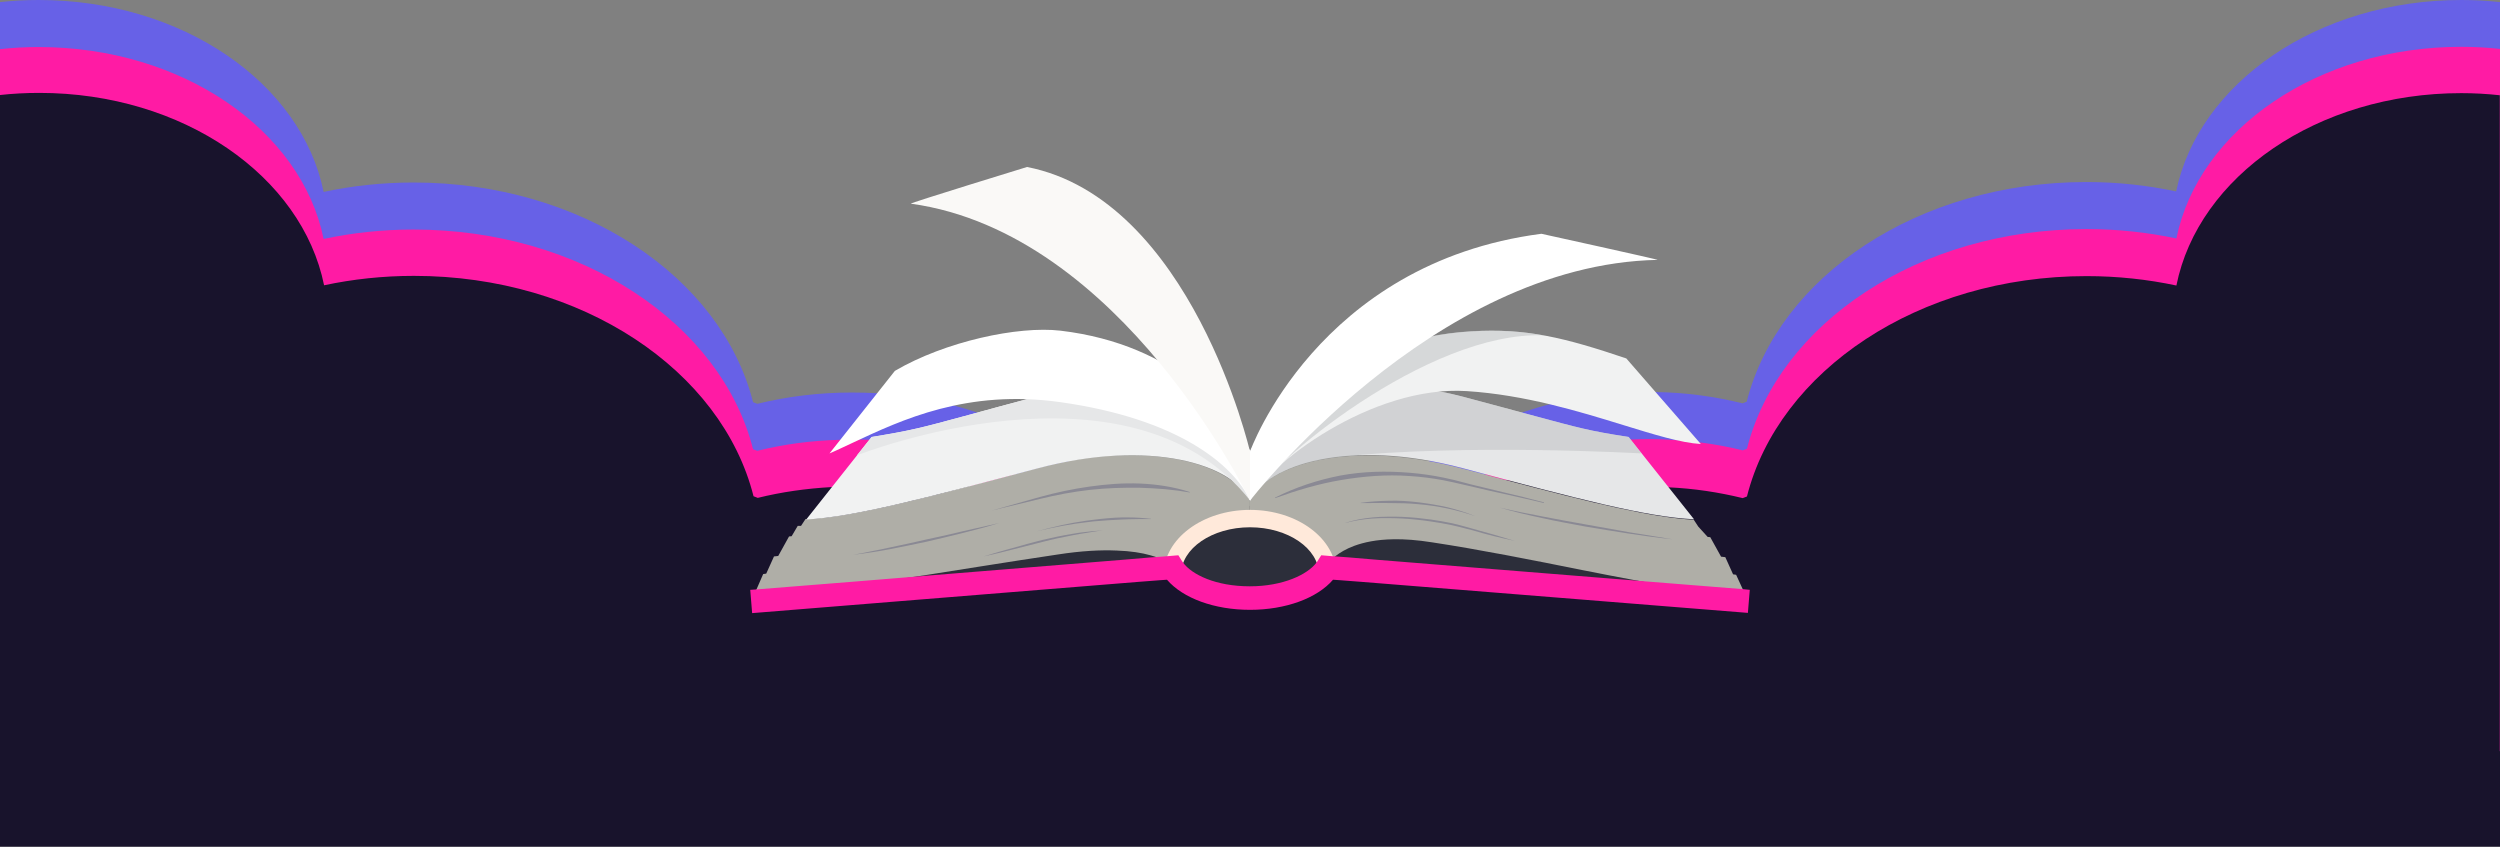 <?xml version="1.0" encoding="UTF-8"?> <svg xmlns="http://www.w3.org/2000/svg" xmlns:xlink="http://www.w3.org/1999/xlink" version="1.1" id="Layer_1" x="0px" y="0px" viewBox="0 0 1063 360" style="enable-background:new 0 0 1063 360;" xml:space="preserve"><rect x="0" y="0" width="1063" height="360" fill="#808080" stroke="none"/> <style type="text/css"> .st0{fill:#6761E7;} .st1{fill:#FF1BA4;} .st2{fill:#18132C;} .st3{fill:#2C2E3A;} .st4{fill:none;} .st5{fill:#AFAEA7;} .st6{fill:#8A8994;} .st7{fill:#F1F2F2;} .st8{fill:#E6E7E8;} .st9{fill:#FFFFFF;} .st10{fill:#FAF9F7;} .st11{opacity:0.5;} .st12{fill:#BCBEC0;} .st13{fill:#FFE9DA;} </style> <path class="st0" d="M495.1,315.4l2.6,4H0V0.9C5.4,0.3,10.9,0,16.4,0c61.1,0,111.8,35.3,121.2,81.6c12.2-2.6,25-4,38.2-4 c71.4,0,130.9,40.1,144.4,93.4l1.8,0.7c12.7-3.1,26.1-4.8,40.1-4.8c3.7,0,7.3,0.1,10.9,0.3c11.3,0.7,22.2,2.5,32.5,5.2 c3.4,0.9,6.7,1.9,9.9,3c3.4,1.1,6.6,2.4,9.8,3.7c10.9,4.5,21,10.2,29.9,16.9c0,0,0,0,0,0c4.3,3.2,8.4,6.7,12.2,10.3 c0.5,0.5,1,1,1.5,1.4c0.8,0.8,1.5,1.6,2.3,2.4c3,3.1,5.7,6.4,8.2,9.8c0.2,0.3,0.4,0.6,0.6,0.8c0.9,1.2,1.7,2.4,2.5,3.6 c2.5,3.8,4.8,7.8,6.7,11.9c0.1,0.2,0.2,0.5,0.3,0.7c0.7,1.6,1.4,3.1,2,4.7c0.7,1.6,1.2,3.2,1.8,4.9c3,8.8,4.5,18,4.5,27.6 c0,3.4-0.2,6.7-0.6,10c-1,8.5-3.2,16.6-6.5,24.5L495.1,315.4z"></path> <path class="st0" d="M1063,0.9v318.5H565.2l2.6-4l4.5-6.8c-3.3-7.8-5.5-16-6.5-24.5c-0.4-3.3-0.6-6.6-0.6-10 c0-9.5,1.6-18.8,4.5-27.6c0.6-1.6,1.1-3.3,1.8-4.9c0.6-1.6,1.3-3.2,2-4.7c0.8-1.6,1.5-3.2,2.4-4.8c1.4-2.7,3-5.3,4.7-7.8h0 c0.9-1.3,1.8-2.6,2.7-3.9c0.1-0.2,0.2-0.3,0.4-0.5c1.6-2.1,3.2-4.2,4.9-6.2c0.3-0.3,0.5-0.6,0.8-0.9c3.2-3.7,6.8-7.2,10.5-10.5 c0.1-0.1,0.2-0.2,0.3-0.3c0.4-0.3,0.7-0.6,1.1-1c2.1-1.8,4.2-3.4,6.4-5.1c0.1-0.1,0.1-0.1,0.2-0.2c2-1.5,4.1-3,6.3-4.4 c10-6.5,21.1-12,33.2-16c3.9-1.3,7.9-2.5,11.9-3.5c13.1-3.3,27-5.1,41.5-5.1c1.1,0,2.2,0,3.3,0c12.8,0.2,25.1,1.9,36.8,4.8l1.8-0.7 c13.5-53.3,73-93.4,144.4-93.4c13.2,0,26,1.4,38.2,4C934.8,35.3,985.5,0,1046.6,0C1052.2,0,1057.6,0.3,1063,0.9z"></path> <path class="st1" d="M490.7,328.6l7.1,10.8H0v-20l0,0V20.9C5.4,20.3,10.9,20,16.4,20c61.1,0,111.8,35.3,121.2,81.6 c12.2-2.6,25-4,38.2-4c71.4,0,130.9,40.1,144.4,93.4l1.8,0.7c11.2-2.8,23-4.4,35.3-4.7c1.6,0,3.2-0.1,4.8-0.1c1.1,0,2.2,0,3.3,0 c1.4,0,2.8,0.1,4.2,0.1h0c4,0.2,7.9,0.5,11.8,0.9c17.9,2,34.8,6.8,49.7,13.8c0,0,0,0,0,0c3.7,1.8,7.4,3.6,10.9,5.7 c1.5,0.9,3,1.8,4.5,2.7c0.4,0.2,0.8,0.5,1.1,0.7c5,3.2,9.8,6.8,14.2,10.5c0.2,0.2,0.4,0.4,0.7,0.5c1.4,1.2,2.8,2.5,4.1,3.8 c0,0,0.1,0.1,0.1,0.1c0.4,0.4,0.9,0.8,1.3,1.3c2.3,2.3,4.6,4.7,6.7,7.2c1,1.2,2,2.4,2.9,3.6c1.2,1.5,2.3,3,3.4,4.6 c1.1,1.6,2.1,3.1,3.1,4.8c7,11.3,11.5,23.7,13,36.9c0.4,3.3,0.6,6.6,0.6,10c0,7.3-0.9,14.4-2.6,21.3c-0.3,1.4-0.7,2.7-1.1,4 C493.1,322.5,492,325.6,490.7,328.6z"></path> <path class="st1" d="M1062.7,319.4v20.1H565.2l7.1-10.8c-1.3-3.1-2.4-6.2-3.3-9.3c-0.4-1.3-0.8-2.7-1.1-4c-1.7-6.9-2.6-14-2.6-21.3 c0-3.4,0.2-6.7,0.6-10c1.5-13.1,6-25.5,13-36.9h0c1-1.6,2-3.2,3.1-4.8c1.1-1.6,2.2-3.1,3.4-4.6c2.3-2.9,4.7-5.7,7.3-8.5 c0.8-0.8,1.5-1.6,2.3-2.3c2.2-2.2,4.5-4.2,6.8-6.2h0c0.2-0.2,0.5-0.4,0.8-0.7c2.1-1.8,4.3-3.5,6.6-5.2c0.2-0.2,0.5-0.3,0.7-0.5 c4.2-3,8.6-5.8,13.2-8.3c0.4-0.2,0.8-0.4,1.1-0.6c1.5-0.8,3-1.6,4.5-2.3c1-0.5,2-1,3-1.5c0.1,0,0.2-0.1,0.3-0.1 c9.2-4.3,19-7.7,29.5-10.2h0c10.2-2.5,21-4,32-4.5h0c2.5-0.1,4.9-0.2,7.4-0.2c4.3,0,8.6,0.2,12.9,0.5c3,0.2,6,0.5,9,0.9 c6.2,0.8,12.3,1.9,18.2,3.4l1.8-0.7c13.5-53.3,73-93.4,144.4-93.4c13.2,0,26,1.4,38.2,4c9.4-46.2,60-81.5,121.1-81.5 c5.6,0,11.1,0.3,16.5,0.9v298.4H1062.7z"></path> <path class="st2" d="M1063,319.4V360H0v-40.6h0v-279c5.4-0.6,11-0.9,16.7-0.9c61.1,0,111.7,35.4,121.1,81.8c12.2-2.6,25-4,38.2-4 c71.4,0,130.9,40.2,144.4,93.7l1.8,0.7c10.1-2.5,20.6-4,31.5-4.6c2.8-0.2,5.7-0.2,8.6-0.2c7.1,0,14.3,0,21.7-0.1 c9.4-0.1,19-0.1,28.5-0.1c0,0,0,0,0,0c0,0,0,0,0,0c10,0.1,19.9,0.2,29.5,0.7c4.3,0.2,8.6,0.5,12.8,0.9c0,0,0,0,0,0 c1.6,0.1,3.2,0.3,4.8,0.5c3.9,0.4,7.7,0.9,11.4,1.4c13.3,2,25.2,5,34.9,9.7c1.4,0.7,2.8,1.4,4.1,2.1c1.1,0.6,2.2,1.3,3.2,2 c1.3,0.9,2.6,1.8,3.8,2.8c2,1.6,3.8,3.3,5.4,5.1c0.7-2.6,1.6-5,2.8-7.2c0.8-1.5,1.7-2.8,2.8-4.1c0,0,0,0,0,0c0,0,0,0,0.1-0.1 c1-1.2,2.1-2.4,3.2-3.5c0,0,0.1-0.1,0.1-0.1c0,0,0,0,0,0c0.5-0.5,1.1-1,1.7-1.5c6.6-5.3,15.6-8.6,26.3-10.6 c11.8-2.2,25.8-2.8,40.7-2.6c3.3,0.1,6.6,0.1,10,0.3c0,0,0,0,0.1,0c6,0.2,12.2,0.5,18.4,0.9c3.7,0.2,7.4,0.5,11.2,0.7 c0.3,0,0.5,0,0.8,0.1h0c2.3,0.1,4.6,0.3,6.9,0.4c18.3,1.2,36.6,2.4,53.4,2.4c2.8,0,5.7,0.1,8.4,0.2c11,0.5,21.5,2.1,31.7,4.6 l1.8-0.7c13.5-53.4,73-93.7,144.4-93.7c13.2,0,26,1.4,38.2,4c9.3-46.4,60-81.8,121.1-81.8c5.5,0,11,0.3,16.4,0.9V319.4L1063,319.4z"></path> <path class="st3" d="M727.6,252.5l-28-5.3l-104.7-20l-14.3-2.7h0l-47.4-9.1l-1.8-0.3l-0.1,0l-25.4,4.9l-23.6,4.5l-14.3,2.7 l-104.8,20l-31.9,6.1l-12,2.3l161.7-13l10.4-0.8l3.5-0.3l3.5-0.3c0.7,1.1,1.6,2.2,2.7,3.2c6.1,5.9,17.4,9.8,30.3,9.8 s24.2-3.9,30.3-9.8c1-1,2-2.1,2.7-3.2l3.5,0.3l3.5,0.3l10.4,0.8l161.6,13L727.6,252.5z"></path> <path class="st4" d="M727.6,252.5l-28-5.3l-104.7-20l-14.3-2.7h0l-47.4-9.1l-1.8-0.3l-0.1,0l-25.4,4.9l-23.6,4.5l-14.3,2.7 l-104.8,20l-31.9,6.1l-12,2.3l161.7-13l10.4-0.8l3.5-0.3l3.5-0.3c0.7,1.1,1.6,2.2,2.7,3.2c6.1,5.9,17.4,9.8,30.3,9.8 s24.2-3.9,30.3-9.8c1-1,2-2.1,2.7-3.2l3.5,0.3l3.5,0.3l10.4,0.8l161.6,13L727.6,252.5z"></path> <path class="st5" d="M531,212.2c-1.5-2.8-3.9-5.5-7.2-7.8c0,0,0,0,0,0c-8.4-6.1-22.3-10.4-40.4-10.8c-2.2,0-4.5,0-6.8,0 c-0.8,0-1.5,0.1-2.3,0.1c-0.8,0-1.6,0.1-2.4,0.1c-5.4,0.4-11,1-16.9,2.1c-4.6,0.8-9.4,1.9-14.3,3.2c-3.3,0.9-6.5,1.8-9.7,2.6 c-4.7,1.3-9.2,2.5-13.5,3.6c-0.1,0-0.1,0-0.2,0c-1.7,0.4-3.3,0.9-4.9,1.3c0,0,0,0,0,0c-3.4,0.9-6.7,1.8-9.9,2.6 c-1.2,0.3-2.4,0.6-3.5,0.9c-21.3,5.4-37.3,8.9-50.1,10.2c-0.1,0-0.1,0-0.2,0c-0.3,0-0.7,0.1-1,0.1c-1.4,0.1-2.8,0.2-4.2,0.3 c-0.2,0-0.5,0-0.8,0c-0.1,0-0.1,0-0.2,0l-1.9,2.9h-1.4l-2.6,4.4l-1.1,0.1l-4.6,8.3l-1.8,0.2l-3.3,7.3l-1.3,0.2l-2.7,6.2l-1.6,3.6 c3.3-0.2,7-0.5,11.1-0.9c16.3-1.6,38.8-4.9,62.5-8.5c7.5-1.2,15.2-2.4,22.8-3.6c11.2-1.8,22.4-3.5,33-5.1c10.3-1.6,18.5-2,25.2-1.7 c6.1,0.2,10.8,1,14.3,2c0.7,0.2,1.4,0.4,2,0.6c1.8,0.6,3.3,1.2,4.5,1.7c1.3,0.6,2.2,1.1,2.9,1.5c0.4,0.2,0.7,0.4,0.9,0.5 c0.5-1.6,1.1-3,1.8-4.4c3-6.1,7.5-9.8,12.1-12.1c5.6-2.8,11.3-3.4,14.8-3.5c0.3,0,0.6,0,0.9,0c1.5,0,2.4,0.1,2.4,0.1v-7.7 C531.3,212.7,531.2,212.4,531,212.2z"></path> <path class="st4" d="M531,212.2c-1.5-2.8-3.9-5.5-7.2-7.8c0,0,0,0,0,0c-8.4-6.1-22.3-10.4-40.4-10.8c-2.2,0-4.5,0-6.8,0 c-0.8,0-1.5,0.1-2.3,0.1c-0.8,0-1.6,0.1-2.4,0.1c-5.4,0.4-11,1-16.9,2.1c-4.6,0.8-9.4,1.9-14.3,3.2c-3.3,0.9-6.5,1.8-9.7,2.6 c-4.7,1.3-9.2,2.5-13.5,3.6c-0.1,0-0.1,0-0.2,0c-1.7,0.4-3.3,0.9-4.9,1.3c0,0,0,0,0,0c-3.4,0.9-6.7,1.8-9.9,2.6 c-1.2,0.3-2.4,0.6-3.5,0.9c-21.3,5.4-37.3,8.9-50.1,10.2c-0.1,0-0.1,0-0.2,0c-0.3,0-0.7,0.1-1,0.1c-1.4,0.1-2.8,0.2-4.2,0.3 c-0.2,0-0.5,0-0.8,0c-0.1,0-0.1,0-0.2,0l-1.9,2.9h-1.4l-2.6,4.4l-1.1,0.1l-4.6,8.3l-1.8,0.2l-3.3,7.3l-1.3,0.2l-2.7,6.2l-1.6,3.6 c3.3-0.2,7-0.5,11.1-0.9c16.3-1.6,38.8-4.9,62.5-8.5c7.5-1.2,15.2-2.4,22.8-3.6c11.2-1.8,22.4-3.5,33-5.1c10.3-1.6,18.5-2,25.2-1.7 c6.1,0.2,10.8,1,14.3,2c0.7,0.2,1.4,0.4,2,0.6c1.8,0.6,3.3,1.2,4.5,1.7c1.3,0.6,2.2,1.1,2.9,1.5c0.4,0.2,0.7,0.4,0.9,0.5 c0.5-1.6,1.1-3,1.8-4.4c3-6.1,7.5-9.8,12.1-12.1c5.6-2.8,11.3-3.4,14.8-3.5c0.3,0,0.6,0,0.9,0c1.5,0,2.4,0.1,2.4,0.1v-7.7 C531.3,212.7,531.2,212.4,531,212.2z"></path> <path class="st6" d="M466.6,225.7c-1.4,0.1-2.8,0.2-4.2,0.4c-2.2,0.2-4.3,0.5-6.5,0.9c-4.3,0.7-8.5,1.6-12.8,2.6 c-4.2,1.1-8.4,2.2-12.5,3.4c-4.1,1.1-8.3,2.3-12.4,3.6c4.2-0.9,8.4-1.9,12.6-3l12.6-3.2c4.2-1.1,8.4-2,12.7-2.8 c2.1-0.4,4.2-0.8,6.4-1.1c1.4-0.2,2.8-0.5,4.3-0.7c0.4,0,0.8-0.1,1.2-0.1c0.3,0,0.6-0.1,0.9-0.1 C468.1,225.6,467.4,225.7,466.6,225.7z"></path> <path class="st4" d="M466.6,225.7c-1.4,0.1-2.8,0.2-4.2,0.4c-2.2,0.2-4.3,0.5-6.5,0.9c-4.3,0.7-8.5,1.6-12.8,2.6 c-4.2,1.1-8.4,2.2-12.5,3.4c-4.1,1.1-8.3,2.3-12.4,3.6c4.2-0.9,8.4-1.9,12.6-3l12.6-3.2c4.2-1.1,8.4-2,12.7-2.8 c2.1-0.4,4.2-0.8,6.4-1.1c1.4-0.2,2.8-0.5,4.3-0.7c0.4,0,0.8-0.1,1.2-0.1c0.3,0,0.6-0.1,0.9-0.1 C468.1,225.6,467.4,225.7,466.6,225.7z"></path> <path class="st6" d="M479.3,220c-0.7,0-1.4,0-2.1,0c-4.1,0.1-8.2,0.5-12.2,1c-1,0.1-2.1,0.3-3.1,0.4c-7.2,1-14.1,2.6-21,4.5 c7.1-1.7,14.3-3.1,21.6-3.9c0.8-0.1,1.7-0.2,2.5-0.3c4.1-0.4,8.1-0.6,12.2-0.8c0.9,0,1.8-0.1,2.7-0.1c3.2-0.1,6.3-0.1,9.5-0.1v-0.1 C486,220.2,482.7,220,479.3,220z"></path> <path class="st4" d="M479.3,220c-0.7,0-1.4,0-2.1,0c-4.1,0.1-8.2,0.5-12.2,1c-1,0.1-2.1,0.3-3.1,0.4c-7.2,1-14.1,2.6-21,4.5 c7.1-1.7,14.3-3.1,21.6-3.9c0.8-0.1,1.7-0.2,2.5-0.3c4.1-0.4,8.1-0.6,12.2-0.8c0.9,0,1.8-0.1,2.7-0.1c3.2-0.1,6.3-0.1,9.5-0.1v-0.1 C486,220.2,482.7,220,479.3,220z"></path> <path class="st6" d="M362.7,235.9c0.4-0.1,0.7-0.1,1.1-0.2c2.2-0.4,4.5-0.8,6.7-1.3c2.6-0.5,5.2-1,7.8-1.6 c5.2-1.1,10.4-2.2,15.5-3.4c4.3-0.9,8.7-1.9,13-2.9c0.8-0.2,1.7-0.4,2.5-0.6l15.5-3.5c-5.1,1.6-10.2,2.9-15.3,4.2 c-5.1,1.3-10.3,2.5-15.4,3.7c-5.2,1.1-10.4,2.2-15.6,3.2C373.2,234.5,368,235.3,362.7,235.9L362.7,235.9z"></path> <path class="st4" d="M362.7,235.9c0.4-0.1,0.7-0.1,1.1-0.2c2.2-0.4,4.5-0.8,6.7-1.3c2.6-0.5,5.2-1,7.8-1.6 c5.2-1.1,10.4-2.2,15.5-3.4c4.3-0.9,8.7-1.9,13-2.9c0.8-0.2,1.7-0.4,2.5-0.6l15.5-3.5c-5.1,1.6-10.2,2.9-15.3,4.2 c-5.1,1.3-10.3,2.5-15.4,3.7c-5.2,1.1-10.4,2.2-15.6,3.2C373.2,234.5,368,235.3,362.7,235.9L362.7,235.9z"></path> <path class="st6" d="M421.6,217.1l20.6-5.8c6.9-1.9,13.9-3.4,21-4.4s14.3-1.6,21.5-1.3s14.4,1.4,21.2,3.6v0.2 c-0.9-0.1-1.8-0.3-2.6-0.4c-0.6-0.1-1.3-0.2-1.9-0.3c-0.2,0-0.5-0.1-0.7-0.1c-0.9-0.1-1.8-0.2-2.7-0.3c-0.3,0-0.6-0.1-0.9-0.1 c-0.6-0.1-1.2-0.1-1.8-0.2c-3.5-0.3-7.1-0.5-10.6-0.6c-7.1-0.1-14.2,0.1-21.3,0.9c-7.1,0.8-14.1,2.1-21,3.8L421.6,217.1L421.6,217.1 L421.6,217.1z"></path> <path class="st4" d="M421.6,217.1l20.6-5.8c6.9-1.9,13.9-3.4,21-4.4s14.3-1.6,21.5-1.3s14.4,1.4,21.2,3.6v0.2 c-0.9-0.1-1.8-0.3-2.6-0.4c-0.6-0.1-1.3-0.2-1.9-0.3c-0.2,0-0.5-0.1-0.7-0.1c-0.9-0.1-1.8-0.2-2.7-0.3c-0.3,0-0.6-0.1-0.9-0.1 c-0.6-0.1-1.2-0.1-1.8-0.2c-3.5-0.3-7.1-0.5-10.6-0.6c-7.1-0.1-14.2,0.1-21.3,0.9c-7.1,0.8-14.1,2.1-21,3.8L421.6,217.1L421.6,217.1 L421.6,217.1z"></path> <path class="st7" d="M526.4,220.5h5.1C531.5,220.5,529.5,220.3,526.4,220.5z"></path> <path class="st4" d="M526.4,220.5h5.1C531.5,220.5,529.5,220.3,526.4,220.5z"></path> <path class="st7" d="M440.9,168.6c-12.3,3.3-21.4,5.7-28.5,7.7c-21.3,5.8-25.2,6.8-41.8,9.5l-27.8,35.1c20.4-1.1,49.5-8.8,98.2-21.7 c48.5-12.9,83.4-1.6,90.6,13.7V192C524.3,176.7,489.4,155.7,440.9,168.6L440.9,168.6z"></path> <path class="st4" d="M440.9,168.6c-12.3,3.3-21.4,5.7-28.5,7.7c-21.3,5.8-25.2,6.8-41.8,9.5l-27.8,35.1c20.4-1.1,49.5-8.8,98.2-21.7 c48.5-12.9,83.4-1.6,90.6,13.7V192C524.3,176.7,489.4,155.7,440.9,168.6L440.9,168.6z"></path> <path class="st8" d="M526.4,220.5h5.1C531.5,220.5,529.5,220.3,526.4,220.5z"></path> <path class="st4" d="M526.4,220.5h5.1C531.5,220.5,529.5,220.3,526.4,220.5z"></path> <path class="st8" d="M440.9,168.6c-12.3,3.3-21.4,5.7-28.5,7.7c-21.3,5.8-25.2,6.8-41.8,9.5l-6.2,7.8c0,0,115.7-45.9,167.2,19.3V192 C524.3,176.7,489.3,155.7,440.9,168.6z"></path> <path class="st4" d="M440.9,168.6c-12.3,3.3-21.4,5.7-28.5,7.7c-21.3,5.8-25.2,6.8-41.8,9.5l-6.2,7.8c0,0,115.7-45.9,167.2,19.3V192 C524.3,176.7,489.3,155.7,440.9,168.6z"></path> <path class="st9" d="M526.4,220.5h5.1C531.5,220.5,529.5,220.3,526.4,220.5z"></path> <path class="st4" d="M526.4,220.5h5.1C531.5,220.5,529.5,220.3,526.4,220.5z"></path> <path class="st9" d="M450.9,140.6c-18-2.1-49.1,4.6-70.4,17.1l-27.8,35.1c3.1-1.3,6.3-2.9,9.8-4.5c20.9-9.8,48.7-22.9,88.4-17.3 c49.7,7,73.4,26.4,80.6,41.7v-20.9C524.3,176.7,500.7,146.5,450.9,140.6L450.9,140.6z"></path> <path class="st4" d="M450.9,140.6c-18-2.1-49.1,4.6-70.4,17.1l-27.8,35.1c3.1-1.3,6.3-2.9,9.8-4.5c20.9-9.8,48.7-22.9,88.4-17.3 c49.7,7,73.4,26.4,80.6,41.7v-20.9C524.3,176.7,500.7,146.5,450.9,140.6L450.9,140.6z"></path> <path class="st10" d="M387.3,86.6c-1.1-0.1,49.4-15.6,49.4-15.6c69.9,13.7,94.8,121,94.8,121v20.9C531.5,212.8,477.3,99,387.3,86.6 L387.3,86.6z"></path> <path class="st4" d="M387.3,86.6c-1.1-0.1,49.4-15.6,49.4-15.6c69.9,13.7,94.8,121,94.8,121v20.9C531.5,212.8,477.3,99,387.3,86.6 L387.3,86.6z"></path> <path class="st5" d="M741,250.5l-2.8-6.1l-1.3-0.2l-3.3-7.3l-1.8-0.2l-4.6-8.3l-1.1-0.1l-4-4.4l-1.9-2.9c-17.8-1-42.2-6.9-80.4-17 c-2.7-0.7-5.4-1.4-8.2-2.2c-3.1-0.8-6.3-1.7-9.6-2.5c-4.9-1.3-9.7-2.4-14.3-3.2c-33.3-6-58.6-0.2-70.4,9.6c-2.6,2.2-4.5,4.5-5.8,7 c0,0,0,0.1-0.1,0.1c0,0,0,0,0,0l0,0c0,0,0,0.1-0.1,0.1v7.7c0,0,21.2-2.3,30.2,15.6c0.7,1.3,1.3,2.8,1.8,4.3c0.4-0.2,0.8-0.6,1.5-1.3 c0.5-0.5,1.2-1.2,2-1.9c0.3-0.3,0.7-0.6,1.1-0.9c1.8-1.4,4.4-3,7.9-4.3c4.1-1.5,9.5-2.7,16.7-2.8c4.6-0.1,10.1,0.3,16.4,1.3 c19.8,3,42.5,7.5,63.9,11.8c7.5,1.5,14.8,2.9,21.8,4.2c12.2,2.3,23.5,4.4,32.9,5.8c5.8,0.8,10.8,1.4,15.1,1.6L741,250.5z"></path> <path class="st4" d="M741,250.5l-2.8-6.1l-1.3-0.2l-3.3-7.3l-1.8-0.2l-4.6-8.3l-1.1-0.1l-4-4.4l-1.9-2.9c-17.8-1-42.2-6.9-80.4-17 c-2.7-0.7-5.4-1.4-8.2-2.2c-3.1-0.8-6.3-1.7-9.6-2.5c-4.9-1.3-9.7-2.4-14.3-3.2c-33.3-6-58.6-0.2-70.4,9.6c-2.6,2.2-4.5,4.5-5.8,7 c0,0,0,0.1-0.1,0.1c0,0,0,0,0,0l0,0c0,0,0,0.1-0.1,0.1v7.7c0,0,21.2-2.3,30.2,15.6c0.7,1.3,1.3,2.8,1.8,4.3c0.4-0.2,0.8-0.6,1.5-1.3 c0.5-0.5,1.2-1.2,2-1.9c0.3-0.3,0.7-0.6,1.1-0.9c1.8-1.4,4.4-3,7.9-4.3c4.1-1.5,9.5-2.7,16.7-2.8c4.6-0.1,10.1,0.3,16.4,1.3 c19.8,3,42.5,7.5,63.9,11.8c7.5,1.5,14.8,2.9,21.8,4.2c12.2,2.3,23.5,4.4,32.9,5.8c5.8,0.8,10.8,1.4,15.1,1.6L741,250.5z"></path> <path class="st6" d="M626.5,224.9c-0.7-0.2-1.4-0.4-2.1-0.6c-2.3-0.6-4.6-1.3-6.9-1.8c-3-0.6-6.1-1.2-9.1-1.6 c-2-0.2-3.9-0.5-5.9-0.7c-4.2-0.4-8.4-0.6-12.6-0.5c-2.1,0-4.2,0.1-6.2,0.3c-4.1,0.4-8.2,1.1-12.1,2.5c3.9-1.1,7.8-1.7,11.7-2 c2.2-0.2,4.4-0.2,6.6-0.2c4,0,7.9,0.2,11.8,0.6h0c2.2,0.2,4.4,0.5,6.5,0.8c3,0.4,6.1,1,9.1,1.6c2.2,0.5,4.4,1,6.5,1.6l2.4,0.6 c5.9,1.8,11.9,3.2,17.9,4.5C638.3,228.2,632.4,226.5,626.5,224.9z"></path> <path class="st4" d="M626.5,224.9c-0.7-0.2-1.4-0.4-2.1-0.6c-2.3-0.6-4.6-1.3-6.9-1.8c-3-0.6-6.1-1.2-9.1-1.6 c-2-0.2-3.9-0.5-5.9-0.7c-4.2-0.4-8.4-0.6-12.6-0.5c-2.1,0-4.2,0.1-6.2,0.3c-4.1,0.4-8.2,1.1-12.1,2.5c3.9-1.1,7.8-1.7,11.7-2 c2.2-0.2,4.4-0.2,6.6-0.2c4,0,7.9,0.2,11.8,0.6h0c2.2,0.2,4.4,0.5,6.5,0.8c3,0.4,6.1,1,9.1,1.6c2.2,0.5,4.4,1,6.5,1.6l2.4,0.6 c5.9,1.8,11.9,3.2,17.9,4.5C638.3,228.2,632.4,226.5,626.5,224.9z"></path> <path class="st6" d="M627.3,219.5c-7.8-2.7-15.9-4.4-24.1-5.1c-4.1-0.4-8.2-0.5-12.3-0.5c-3-0.1-5.9,0-8.9,0c-1.1,0-2.3,0-3.4,0 v-0.1c4.1-0.6,8.2-0.8,12.3-0.9c4.1-0.1,8.3,0.2,12.4,0.7c4.1,0.5,8.2,1.2,12.2,2.1C619.5,216.7,623.5,217.9,627.3,219.5 L627.3,219.5L627.3,219.5z"></path> <path class="st4" d="M627.3,219.5c-7.8-2.7-15.9-4.4-24.1-5.1c-4.1-0.4-8.2-0.5-12.3-0.5c-3-0.1-5.9,0-8.9,0c-1.1,0-2.3,0-3.4,0 v-0.1c4.1-0.6,8.2-0.8,12.3-0.9c4.1-0.1,8.3,0.2,12.4,0.7c4.1,0.5,8.2,1.2,12.2,2.1C619.5,216.7,623.5,217.9,627.3,219.5 L627.3,219.5L627.3,219.5z"></path> <path class="st6" d="M711.2,229.3c-6.2-0.6-12.4-1.5-18.5-2.4c-6.2-0.9-12.3-2-18.5-3c-0.4-0.1-0.7-0.1-1.1-0.2 c-5.8-1.1-11.6-2.1-17.3-3.4c-6.1-1.3-12.2-2.7-18.2-4.5l0,0c3,0.7,6.1,1.4,9.1,2c3.1,0.6,6.1,1.2,9.2,1.8 c6.1,1.2,12.2,2.3,18.4,3.4c5,0.9,10.1,1.8,15.1,2.7c1.1,0.2,2.2,0.4,3.3,0.6L711.2,229.3z"></path> <path class="st4" d="M711.2,229.3c-6.2-0.6-12.4-1.5-18.5-2.4c-6.2-0.9-12.3-2-18.5-3c-0.4-0.1-0.7-0.1-1.1-0.2 c-5.8-1.1-11.6-2.1-17.3-3.4c-6.1-1.3-12.2-2.7-18.2-4.5l0,0c3,0.7,6.1,1.4,9.1,2c3.1,0.6,6.1,1.2,9.2,1.8 c6.1,1.2,12.2,2.3,18.4,3.4c5,0.9,10.1,1.8,15.1,2.7c1.1,0.2,2.2,0.4,3.3,0.6L711.2,229.3z"></path> <path class="st6" d="M656.5,213.9c-5.8-1.4-11.7-2.7-17.5-4c-3.7-0.8-7.4-1.6-11-2.5c-1.7-0.4-3.5-0.8-5.2-1.2c-3-0.7-6-1.4-9.1-2 c-4.8-0.9-9.6-1.5-14.5-1.8c-9.7-0.7-19.4,0.1-28.9,1.7c-9.6,1.6-18.9,4.4-28.1,7.7l-0.1-0.2c8.7-4.4,18.1-7.5,27.8-9.4 c9.7-1.8,19.6-2,29.4-1.2c4.9,0.4,9.8,1.1,14.6,2.1c2.9,0.6,5.8,1.3,8.7,2.1c1.8,0.5,3.7,1,5.5,1.4c3.6,0.9,7.2,1.7,10.7,2.6 c5.9,1.4,11.8,2.8,17.7,4.4L656.5,213.9L656.5,213.9z"></path> <path class="st4" d="M656.5,213.9c-5.8-1.4-11.7-2.7-17.5-4c-3.7-0.8-7.4-1.6-11-2.5c-1.7-0.4-3.5-0.8-5.2-1.2c-3-0.7-6-1.4-9.1-2 c-4.8-0.9-9.6-1.5-14.5-1.8c-9.7-0.7-19.4,0.1-28.9,1.7c-9.6,1.6-18.9,4.4-28.1,7.7l-0.1-0.2c8.7-4.4,18.1-7.5,27.8-9.4 c9.7-1.8,19.6-2,29.4-1.2c4.9,0.4,9.8,1.1,14.6,2.1c2.9,0.6,5.8,1.3,8.7,2.1c1.8,0.5,3.7,1,5.5,1.4c3.6,0.9,7.2,1.7,10.7,2.6 c5.9,1.4,11.8,2.8,17.7,4.4L656.5,213.9L656.5,213.9z"></path> <path class="st8" d="M622.1,199.1c48.7,13,77.8,20.7,98.2,21.7l-27.8-35c-16.8-2.6-20.6-3.7-42.1-9.5c-7.1-1.9-16.2-4.4-28.3-7.6 c-48.5-12.9-83.4,8.1-90.6,23.3v20.9C538.7,197.5,573.7,186.2,622.1,199.1L622.1,199.1z"></path> <path class="st4" d="M622.1,199.1c48.7,13,77.8,20.7,98.2,21.7l-27.8-35c-16.8-2.6-20.6-3.7-42.1-9.5c-7.1-1.9-16.2-4.4-28.3-7.6 c-48.5-12.9-83.4,8.1-90.6,23.3v20.9C538.7,197.5,573.7,186.2,622.1,199.1L622.1,199.1z"></path> <path class="st7" d="M531.5,220.5h5.1C533.5,220.3,531.5,220.5,531.5,220.5z"></path> <path class="st4" d="M531.5,220.5h5.1C533.5,220.3,531.5,220.5,531.5,220.5z"></path> <g class="st11"> <path class="st12" d="M692.5,185.8c-16.8-2.6-20.6-3.7-42.1-9.5c-7.1-1.9-16.2-4.4-28.3-7.6c-48.5-12.9-83.4,8.1-90.6,23.3v20.9 c4.1-8.8,17.5-16.3,37.4-18.6c54-5.8,129.1-1.5,129.1-1.5L692.5,185.8z"></path> <path class="st4" d="M692.5,185.8c-16.8-2.6-20.6-3.7-42.1-9.5c-7.1-1.9-16.2-4.4-28.3-7.6c-48.5-12.9-83.4,8.1-90.6,23.3v20.9 c4.1-8.8,17.5-16.3,37.4-18.6c54-5.8,129.1-1.5,129.1-1.5L692.5,185.8z"></path> <path class="st12" d="M531.5,220.5h5.1C533.5,220.3,531.5,220.5,531.5,220.5z"></path> <path class="st4" d="M531.5,220.5h5.1C533.5,220.3,531.5,220.5,531.5,220.5z"></path> </g> <path class="st7" d="M623.7,166.3c24.7,1.6,47.6,8.6,66.4,14.4c13.3,4.1,24.6,7.6,33.1,8.1l-31.7-36.4 c-26.4-8.9-42.6-12.9-65.8-11.5c-52.2,3-81.4,35.9-94.2,51.1v20.9C538.7,197.6,583.2,163.7,623.7,166.3L623.7,166.3z"></path> <path class="st4" d="M623.7,166.3c24.7,1.6,47.6,8.6,66.4,14.4c13.3,4.1,24.6,7.6,33.1,8.1l-31.7-36.4 c-26.4-8.9-42.6-12.9-65.8-11.5c-52.2,3-81.4,35.9-94.2,51.1v20.9C538.7,197.6,583.2,163.7,623.7,166.3L623.7,166.3z"></path> <path class="st7" d="M531.5,220.5h5.1C533.5,220.3,531.5,220.5,531.5,220.5z"></path> <path class="st4" d="M531.5,220.5h5.1C533.5,220.3,531.5,220.5,531.5,220.5z"></path> <g class="st11"> <path class="st12" d="M656.5,142.6c-9.9-1.8-19.5-2.4-30.8-1.8c-52.2,3-81.4,35.9-94.2,51.1v20.9 C538.7,197.6,607.1,140.6,656.5,142.6L656.5,142.6z"></path> <path class="st4" d="M656.5,142.6c-9.9-1.8-19.5-2.4-30.8-1.8c-52.2,3-81.4,35.9-94.2,51.1v20.9 C538.7,197.6,607.1,140.6,656.5,142.6L656.5,142.6z"></path> <path class="st12" d="M531.5,220.5h5.1C533.5,220.3,531.5,220.5,531.5,220.5z"></path> <path class="st4" d="M531.5,220.5h5.1C533.5,220.3,531.5,220.5,531.5,220.5z"></path> </g> <path class="st9" d="M704.8,110.5c1.1,0-49.4-11.1-49.4-11.1C560.1,111.8,531.5,192,531.5,192v20.9 C531.5,212.8,609,112.4,704.8,110.5L704.8,110.5z"></path> <path class="st4" d="M704.8,110.5c1.1,0-49.4-11.1-49.4-11.1C560.1,111.8,531.5,192,531.5,192v20.9 C531.5,212.8,609,112.4,704.8,110.5L704.8,110.5z"></path> <path class="st13" d="M568.2,244.3h-7.4c0-11.1-13.2-20.1-29.3-20.1s-29.3,9-29.3,20.1h-7.4c0-15.1,16.5-27.5,36.7-27.5 C551.8,216.8,568.2,229.2,568.2,244.3z"></path> <path class="st4" d="M568.2,244.3h-7.4c0-11.1-13.2-20.1-29.3-20.1s-29.3,9-29.3,20.1h-7.4c0-15.1,16.5-27.5,36.7-27.5 C551.8,216.8,568.2,229.2,568.2,244.3z"></path> <path class="st1" d="M741,250.5l-41.4-3.3l-4.9-0.4l-109.4-8.8l-11.8-1l-5.5-0.4l-1.5-0.1l-4.7-0.4l-0.2,0.3l-1.4,2.2 c-0.1,0.2-0.3,0.5-0.5,0.7c-3.7,4.9-14,10-28.3,10c-14.5,0-24.6-5-28.3-10c-0.2-0.2-0.3-0.5-0.5-0.7l-1.5-2.4l-0.1-0.1l-4.7,0.4 l-5.3,0.4l-1.6,0.1l-11.8,1l-83.8,6.8l-30.6,2.5l-41.3,3.3l-2.9,0.2l0.8,9.9l164.4-13.3l9.1-0.7l2.9-0.2 c6.8,7.9,20.2,12.8,35.3,12.8s28.5-4.9,35.3-12.8l2.9,0.2l9.1,0.7h0l164.4,13.2l0.8-9.8L741,250.5z"></path> <path class="st4" d="M741,250.5l-41.4-3.3l-4.9-0.4l-109.4-8.8l-11.8-1l-5.5-0.4l-1.5-0.1l-4.7-0.4l-0.2,0.3l-1.4,2.2 c-0.1,0.2-0.3,0.5-0.5,0.7c-3.7,4.9-14,10-28.3,10c-14.5,0-24.6-5-28.3-10c-0.2-0.2-0.3-0.5-0.5-0.7l-1.5-2.4l-0.1-0.1l-4.7,0.4 l-5.3,0.4l-1.6,0.1l-11.8,1l-83.8,6.8l-30.6,2.5l-41.3,3.3l-2.9,0.2l0.8,9.9l164.4-13.3l9.1-0.7l2.9-0.2 c6.8,7.9,20.2,12.8,35.3,12.8s28.5-4.9,35.3-12.8l2.9,0.2l9.1,0.7h0l164.4,13.2l0.8-9.8L741,250.5z"></path> </svg> 